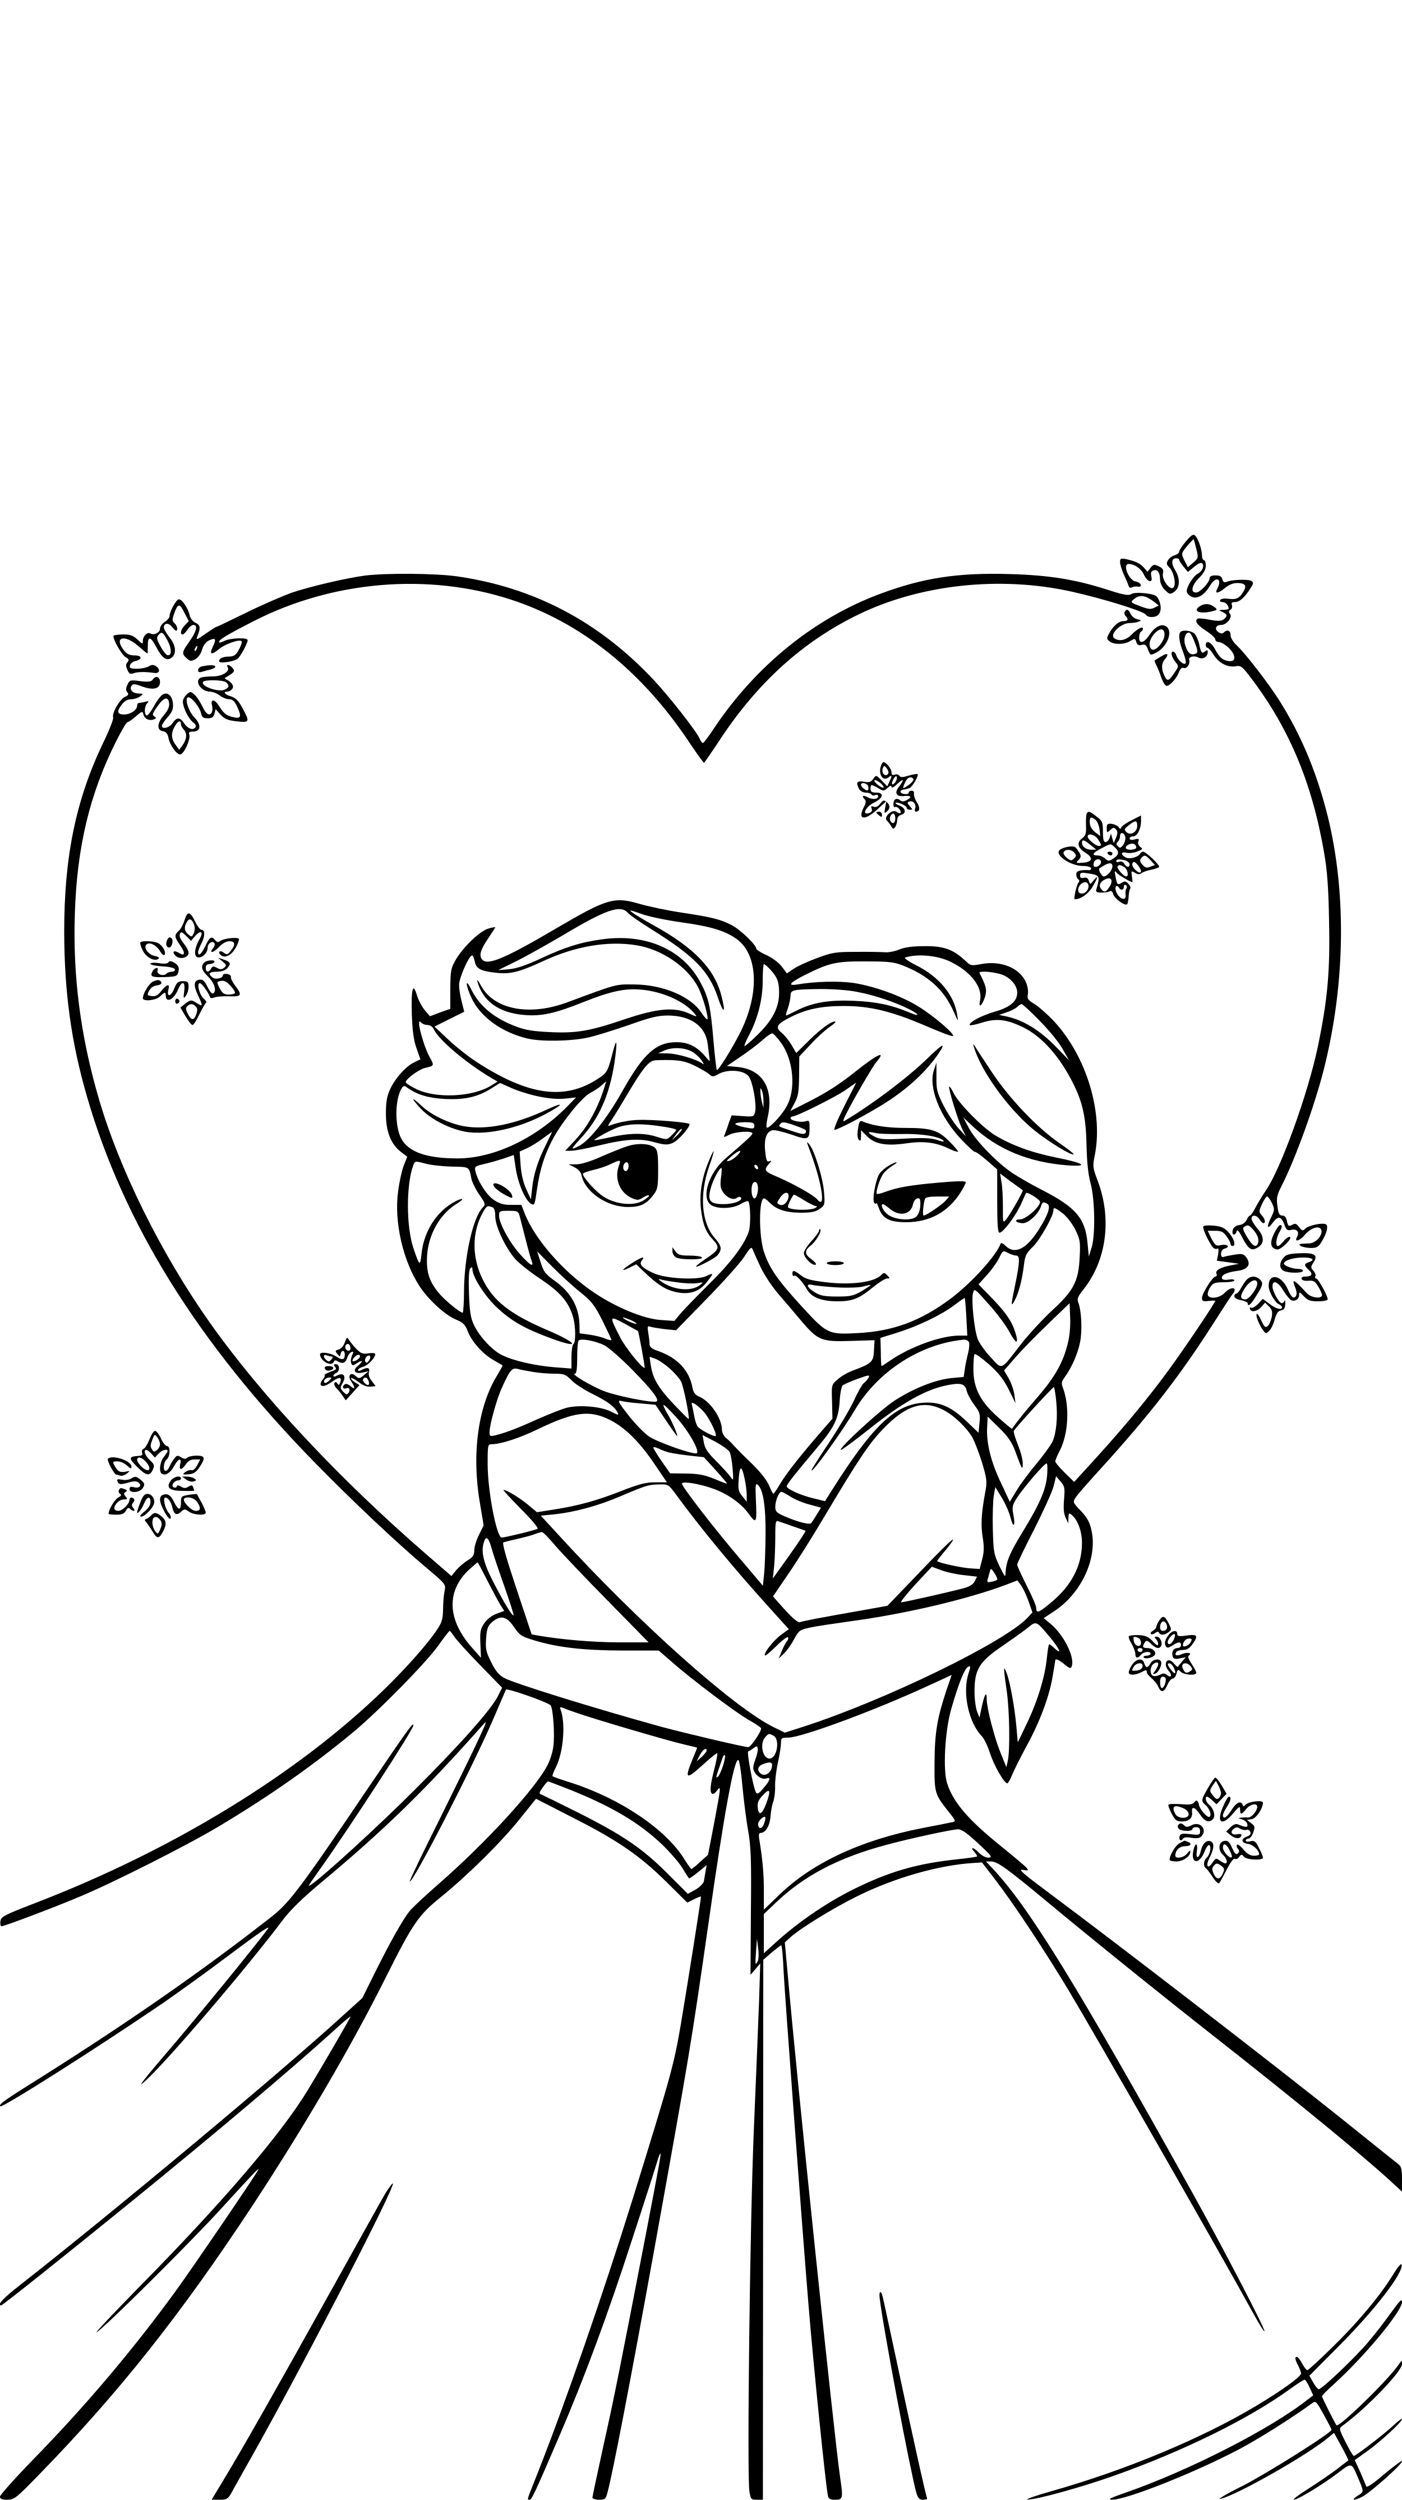 <?xml version="1.0" standalone="no"?>
<!DOCTYPE svg PUBLIC "-//W3C//DTD SVG 20010904//EN"
 "http://www.w3.org/TR/2001/REC-SVG-20010904/DTD/svg10.dtd">
<svg version="1.0" xmlns="http://www.w3.org/2000/svg"
 width="736pt" height="1312pt" viewBox="0 0 736 1312"
 preserveAspectRatio="xMidYMid meet">

<g transform="translate(0,1312) scale(0.1,-0.1)"
fill="#000000" stroke="none">
<path d="M6226 10279 c-20 -23 -36 -48 -36 -55 0 -6 -10 -14 -22 -18 -13 -3
-29 -14 -36 -26 -10 -17 -9 -23 7 -39 23 -23 37 -89 21 -105 -18 -17 -62 42
-55 74 4 20 0 27 -22 38 -25 11 -29 10 -43 -8 l-16 -21 -19 22 c-21 23 -41 32
-92 44 -30 6 -33 4 -33 -16 0 -12 9 -40 19 -63 11 -23 22 -49 25 -59 4 -12 10
-15 18 -10 7 4 21 6 32 4 11 -2 17 2 14 11 -3 7 -14 14 -26 16 -36 5 -71 92
-37 92 30 0 65 -24 80 -56 19 -41 49 -47 39 -9 -4 18 -1 27 11 31 21 8 35 -11
35 -49 0 -16 10 -38 25 -53 24 -24 28 -25 48 -11 31 20 34 69 7 113 -23 36
-21 64 5 64 8 0 15 -3 15 -7 0 -5 10 -21 23 -37 l23 -28 33 27 c21 18 36 24
42 18 13 -13 1 -41 -23 -54 -23 -12 -58 -67 -58 -92 0 -9 11 -22 25 -29 31
-14 67 8 97 58 31 53 67 38 38 -17 -15 -27 5 -25 42 6 19 16 42 25 63 25 39 0
50 -12 36 -39 -22 -40 -39 -49 -79 -44 -24 3 -42 1 -46 -6 -4 -7 1 -11 12 -11
17 0 32 -18 32 -36 0 -2 -12 -4 -27 -5 -28 0 -28 -1 -5 -11 26 -13 27 -21 7
-38 -12 -10 -29 -11 -73 -3 -31 6 -60 9 -64 6 -19 -11 -4 -33 42 -63 28 -18
50 -38 50 -46 0 -8 9 -14 19 -14 10 0 33 -13 50 -29 36 -34 42 -71 10 -71 -34
0 -58 18 -79 60 -20 39 -50 54 -50 25 0 -8 4 -15 9 -15 5 0 19 -16 31 -35 27
-44 73 -69 115 -62 29 5 35 1 82 -61 201 -265 321 -551 384 -917 16 -90 23
-180 26 -355 6 -266 -7 -412 -58 -660 -52 -249 -194 -642 -274 -759 -18 -26
-42 -66 -54 -89 -12 -23 -25 -42 -29 -42 -4 0 -12 -10 -17 -22 -6 -13 -21 -25
-35 -27 -26 -3 -40 -17 -40 -38 0 -20 18 -15 22 5 3 11 13 0 31 -36 32 -61 48
-70 82 -48 34 22 32 57 -5 99 -16 19 -30 42 -30 51 0 22 27 20 42 -4 7 -11 16
-20 20 -20 14 0 9 23 -9 42 -15 17 -15 21 2 58 10 22 22 40 27 40 4 0 16 -15
25 -34 15 -33 15 -37 -5 -77 -25 -50 -19 -66 10 -26 27 36 44 34 60 -9 11 -30
16 -34 37 -29 29 7 44 -11 30 -37 -16 -30 13 -22 41 11 31 37 77 51 86 26 10
-26 -28 -70 -62 -71 -58 -2 -61 -3 -44 -14 8 -5 32 -10 52 -10 30 0 40 5 56
33 26 41 37 83 23 91 -16 10 -91 -5 -108 -22 -14 -14 -17 -13 -33 7 -14 19
-20 22 -37 12 -18 -9 -21 -7 -27 19 -4 21 -11 30 -24 30 -16 0 -21 10 -26 50
-6 43 -3 57 24 110 72 142 171 417 219 605 117 461 121 959 11 1370 -56 209
-131 386 -235 554 -58 95 -190 266 -239 310 -14 14 -26 35 -26 48 0 24 -18 31
-36 13 -7 -7 -16 -6 -29 3 -21 16 -12 37 16 37 29 0 61 41 46 58 -8 10 -7 16
3 22 7 4 10 15 7 24 -5 12 0 16 17 16 23 0 50 24 81 73 16 24 16 30 4 38 -15
10 -104 7 -130 -5 -12 -5 -18 -1 -22 13 -4 16 -13 21 -36 21 -20 0 -31 -5 -31
-14 0 -23 -50 -76 -71 -76 -31 0 -23 38 16 77 24 24 35 44 35 64 0 16 -4 29
-10 29 -5 0 -10 11 -10 24 0 30 -19 87 -35 104 -10 11 -19 6 -49 -29z m54 -39
c12 -48 11 -50 -16 -73 l-28 -24 -18 35 c-19 38 -18 39 26 90 11 12 21 22 22
22 1 0 7 -22 14 -50z m297 -3572 c25 -28 34 -53 27 -73 -10 -26 -28 -16 -57
32 -22 36 -25 48 -15 54 19 12 22 11 45 -13z"/>
<path d="M1915 10099 c-102 -14 -286 -57 -384 -90 -47 -17 -154 -63 -237 -104
-84 -41 -154 -75 -158 -75 -3 0 -29 -17 -58 -37 -40 -29 -50 -33 -44 -18 20
48 19 64 -7 76 -14 6 -27 23 -31 38 -8 40 -44 91 -59 85 -15 -5 -47 -66 -47
-88 0 -8 -11 -21 -25 -30 -14 -9 -25 -25 -25 -36 0 -20 -32 -36 -50 -25 -16
10 -40 -14 -40 -38 0 -19 -2 -19 -28 6 -22 21 -38 27 -73 27 -25 0 -48 -3 -52
-6 -10 -10 41 -102 64 -114 16 -9 18 -14 8 -26 -9 -11 -9 -21 0 -40 9 -21 15
-24 34 -17 21 7 57 8 107 1 29 -4 34 19 8 36 -13 8 -23 8 -38 -2 -11 -6 -38
-12 -61 -12 -33 0 -40 3 -37 17 2 9 14 20 27 23 40 9 38 30 -2 30 -26 0 -41 7
-56 26 -55 70 1 87 74 24 25 -22 47 -40 49 -40 1 0 2 17 2 38 -1 54 14 54 43
-2 31 -59 53 -76 79 -60 30 19 27 66 -8 108 -16 21 -30 45 -30 52 0 24 23 27
41 6 9 -12 20 -22 23 -22 12 0 6 28 -8 39 -12 10 -12 19 -4 44 21 61 30 63 55
13 l24 -46 -21 -22 c-21 -22 -27 -48 -11 -48 5 0 16 11 25 25 9 14 23 25 31
25 25 0 17 -34 -20 -86 -41 -57 -42 -65 -15 -89 18 -16 23 -17 45 -5 15 8 30
29 36 51 7 23 21 41 37 48 34 16 39 7 19 -34 -20 -42 -7 -45 35 -10 30 25 105
51 116 40 4 -3 -2 -23 -13 -43 -16 -30 -26 -37 -51 -38 -34 0 -54 -10 -54 -25
0 -13 79 -2 98 14 15 12 52 81 52 97 0 15 -91 12 -122 -4 -16 -8 -28 -11 -28
-5 0 12 41 37 182 109 414 212 915 254 1347 114 371 -120 692 -377 942 -754
39 -58 72 -104 75 -103 3 1 40 55 83 120 198 301 437 517 728 658 325 158 744
203 1118 120 166 -37 375 -102 389 -120 8 -11 22 -15 41 -13 36 4 48 41 30 86
-12 27 -19 31 -71 38 -37 4 -64 3 -75 -4 -14 -9 -38 -5 -110 18 -178 58 -315
81 -529 87 -273 8 -455 -20 -680 -104 -344 -128 -649 -375 -868 -700 -30 -46
-58 -83 -62 -83 -4 0 -12 10 -17 23 -19 42 -159 220 -241 308 -288 307 -629
486 -1033 544 -114 16 -371 18 -484 4z m4144 -138 l24 -19 -22 -11 c-18 -10
-31 -9 -69 5 -61 23 -61 22 -33 44 27 20 57 14 100 -19z m-5179 -204 c23 -44
22 -83 -3 -75 -6 3 -23 23 -35 47 -19 33 -21 45 -12 56 19 23 25 19 50 -28z
m153 -42 c-3 -9 -8 -14 -10 -11 -3 3 -2 9 2 15 9 16 15 13 8 -4z"/>
<path d="M6294 9935 c-36 -28 18 -40 85 -19 11 4 10 8 -5 19 -25 19 -55 19
-80 0z"/>
<path d="M5904 9909 c-3 -6 -1 -16 5 -22 17 -17 13 -27 -12 -27 -25 0 -56 -28
-77 -69 -11 -21 -10 -26 6 -38 24 -18 79 -16 108 3 23 14 25 14 31 -5 5 -16
12 -20 28 -16 18 5 25 0 34 -25 12 -31 12 -31 43 -15 56 29 88 107 55 135 -24
20 -60 3 -89 -40 -30 -45 -56 -53 -56 -16 0 14 5 28 10 31 6 3 10 10 10 15 0
15 -29 0 -60 -31 -28 -29 -63 -37 -89 -20 -30 19 31 81 80 81 15 0 36 3 46 7
16 6 15 8 -7 13 -14 3 -29 16 -35 28 -11 24 -20 28 -31 11z m209 -124 c-2 -30
-38 -75 -59 -75 -21 0 -26 37 -8 65 33 51 70 56 67 10z"/>
<path d="M6197 9803 c-12 -12 -7 -52 13 -103 11 -28 18 -56 14 -61 -7 -13 -41
16 -49 42 -4 11 -11 19 -16 19 -15 0 -10 -26 10 -52 20 -25 20 -25 -5 -61 -29
-44 -37 -45 -52 -12 -17 36 -15 65 5 87 9 10 14 21 10 24 -4 5 -21 -4 -65 -32
-2 -1 1 -10 6 -21 6 -10 18 -39 27 -65 9 -27 22 -48 29 -48 17 0 53 39 65 72
7 18 15 26 25 22 16 -6 36 23 29 42 -6 17 26 25 48 13 23 -12 49 3 49 28 0 12
-3 13 -14 4 -17 -14 -21 -8 -31 39 -4 19 -14 43 -23 53 -15 17 -62 23 -75 10z
m67 -35 c27 -66 28 -75 7 -81 -23 -6 -38 9 -50 50 -9 30 2 63 20 63 6 0 16
-15 23 -32z"/>
<path d="M1063 9623 c-13 -2 -23 -11 -23 -20 0 -11 6 -14 23 -8 12 3 32 9 45
12 12 3 22 9 22 14 0 9 -27 10 -67 2z"/>
<path d="M1195 9619 c14 -22 -27 -49 -76 -49 -26 0 -54 -3 -63 -6 -39 -15 -2
-74 46 -74 14 0 37 -9 51 -20 14 -11 36 -20 49 -20 18 0 29 -9 41 -35 26 -55
23 -68 -15 -60 -40 9 -52 18 -79 61 -22 35 -45 37 -36 2 3 -11 3 -26 0 -34
-10 -26 -32 -14 -51 29 -11 23 -29 51 -41 61 -20 18 -22 18 -41 1 -11 -10 -20
-27 -20 -37 0 -30 28 -88 52 -108 17 -13 20 -22 12 -30 -14 -14 -39 -4 -59 26
-20 31 -38 30 -59 -1 -16 -25 -56 -35 -56 -14 0 6 14 27 31 46 24 27 29 43 27
70 -4 42 -29 64 -55 47 -10 -6 -31 -34 -46 -62 -16 -29 -33 -50 -38 -47 -13 9
-11 49 4 64 10 11 8 13 -13 7 -14 -3 -28 -6 -32 -6 -5 0 -8 -6 -8 -13 0 -23
-35 -47 -68 -47 -38 0 -41 16 -11 54 13 17 30 26 48 26 15 0 36 7 47 15 18 14
18 14 -7 15 -32 0 -51 20 -39 40 8 12 16 12 59 -4 56 -20 91 -11 91 24 0 27
-21 36 -36 16 -10 -15 -22 -16 -68 -11 -53 7 -56 6 -67 -19 -9 -19 -9 -29 -1
-39 9 -11 7 -16 -13 -25 -27 -13 -69 -86 -61 -108 3 -7 -21 -69 -54 -136 -142
-298 -203 -594 -203 -988 1 -318 36 -575 118 -860 194 -673 582 -1297 1200
-1929 197 -201 424 -415 578 -545 107 -90 108 -91 101 -126 -4 -19 -8 -62 -8
-96 -1 -49 -6 -69 -30 -105 -50 -76 -160 -200 -283 -320 -456 -442 -1109 -841
-1830 -1118 -163 -63 -178 -71 -181 -95 -2 -14 1 -26 6 -26 15 0 283 101 412
156 173 72 567 271 727 367 266 159 491 317 703 492 133 110 384 365 450 457
30 43 57 77 60 78 3 0 13 -12 23 -27 9 -16 70 -83 135 -150 l118 -121 -22 -44
c-36 -72 -204 -260 -438 -493 -189 -189 -469 -445 -539 -494 -25 -18 -23 -14
44 80 157 221 489 732 489 753 0 20 -29 -21 -231 -319 -358 -530 -419 -611
-512 -684 -359 -281 -747 -551 -1207 -841 -200 -125 -228 -145 -218 -155 9
-10 500 301 848 538 74 51 236 167 359 260 167 125 217 158 195 130 -75 -100
-362 -451 -504 -618 -153 -178 -190 -227 -134 -174 121 112 534 596 718 841
40 53 102 114 199 195 335 279 544 483 846 823 30 34 30 33 -15 -65 -25 -55
-118 -245 -206 -423 -89 -177 -159 -324 -157 -327 14 -14 342 624 444 865 32
74 59 138 61 142 6 9 225 -68 235 -83 13 -21 22 -155 14 -214 -3 -30 -18 -76
-32 -102 -66 -125 -323 -405 -568 -619 -71 -62 -142 -128 -156 -146 -37 -48
-97 -154 -177 -314 l-70 -141 -114 -103 c-323 -294 -1185 -1013 -1685 -1405
-87 -68 -121 -105 -97 -105 7 0 336 262 689 549 438 356 825 683 1053 889 50
46 92 81 92 78 0 -6 -141 -249 -226 -389 -138 -227 -447 -588 -879 -1026 -137
-140 -240 -249 -228 -242 36 18 496 475 656 651 170 186 203 221 192 200 -21
-38 -348 -519 -438 -642 -220 -302 -471 -599 -744 -878 -95 -98 -173 -185
-173 -194 0 -12 10 -16 38 -16 37 0 47 8 173 138 412 423 735 830 1112 1402
276 420 522 841 702 1201 143 286 173 329 293 425 139 113 318 290 413 410
l83 103 195 -100 c237 -120 352 -200 493 -340 l106 -105 36 18 c20 10 36 16
36 13 0 -13 -74 -482 -105 -665 -37 -216 -49 -262 -255 -926 -157 -503 -350
-1061 -501 -1443 -55 -138 -53 -131 -39 -131 11 0 24 26 155 331 131 304 255
637 388 1049 64 195 121 374 128 398 7 23 14 41 16 39 4 -4 -6 -57 -77 -427
-137 -709 -166 -855 -221 -1101 -32 -147 -59 -272 -59 -278 0 -6 16 -11 35
-11 32 0 35 3 45 41 26 97 118 572 245 1274 184 1020 193 1073 285 1715 81
569 132 849 155 853 6 1 15 -55 22 -133 7 -74 20 -180 30 -235 15 -85 18 -149
15 -430 l-2 -330 26 30 25 30 -6 -195 c-4 -107 -16 -406 -27 -665 -21 -481
-37 -1819 -24 -1910 7 -43 9 -45 39 -45 l32 0 1 1417 1 1417 44 38 c24 20 47
38 50 38 4 0 10 -64 13 -142 7 -134 98 -1353 131 -1753 26 -316 90 -941 101
-992 3 -19 11 -23 39 -23 40 0 42 6 25 120 -32 224 -231 2131 -274 2630 l-16
175 23 21 c49 48 230 159 362 224 196 96 425 161 605 172 l45 3 73 -95 c95
-124 252 -361 384 -580 137 -229 806 -1397 968 -1693 29 -53 55 -95 58 -93 7
7 -211 426 -376 723 -614 1103 -859 1501 -1051 1706 l-35 37 27 0 c33 0 84
-37 290 -208 216 -180 610 -498 897 -723 420 -330 771 -618 917 -753 l53 -49
0 65 c0 52 -4 68 -19 79 -10 8 -142 113 -292 234 -347 278 -1174 916 -1541
1189 -137 102 -166 127 -139 122 30 -5 32 -4 20 11 -8 9 -68 60 -134 113 -170
137 -249 228 -282 327 -24 70 -13 279 22 398 38 131 68 205 86 216 16 8 16 5
2 -39 -31 -99 3 -254 70 -323 13 -13 33 -55 45 -93 21 -64 74 -156 90 -156 4
0 16 21 26 46 11 26 43 90 72 144 71 128 120 259 139 365 8 48 15 89 15 91 0
11 22 1 49 -22 27 -22 32 -23 37 -10 18 47 -42 167 -112 224 l-35 29 50 33
c146 93 234 280 201 427 -9 43 -22 67 -56 103 -43 45 -43 46 -26 72 9 14 72
86 139 159 252 278 406 477 577 744 53 83 100 155 106 162 31 37 -6 44 -40 8
-29 -31 -90 -36 -90 -7 0 10 7 28 16 40 12 18 25 22 70 22 30 0 54 4 54 10 0
5 -13 7 -29 4 -16 -3 -31 -2 -35 4 -10 17 21 34 75 41 60 7 79 33 52 71 -14
19 -21 21 -61 15 -24 -4 -51 -9 -58 -12 -9 -3 -14 2 -14 17 0 13 8 24 20 27
31 8 12 25 -20 18 -26 -6 -31 -2 -50 34 l-20 41 39 0 c32 0 43 -5 60 -29 12
-16 21 -34 21 -40 0 -6 5 -11 10 -11 19 0 10 36 -17 68 -23 27 -38 34 -79 39
-29 3 -54 1 -57 -4 -7 -11 39 -104 56 -115 6 -4 15 -4 20 -1 4 3 5 -11 2 -30
l-7 -34 59 -8 58 -8 -42 -8 c-57 -11 -84 -26 -77 -44 4 -8 1 -15 -5 -15 -15 0
-71 -89 -71 -113 0 -16 6 -19 35 -15 19 2 35 2 35 1 0 -10 -157 -243 -237
-353 -108 -149 -232 -299 -389 -472 l-115 -126 -49 48 c-28 27 -50 54 -50 60
0 6 11 33 25 59 44 88 51 232 15 327 -9 23 -8 32 8 54 36 48 70 124 82 185 12
60 8 163 -9 208 -8 19 -3 32 26 68 123 155 151 373 75 573 -25 66 -26 75 -16
126 48 227 -41 524 -212 709 -34 36 -80 77 -103 91 -35 21 -40 29 -35 51 3 15
-1 42 -9 61 -32 77 -131 118 -236 98 -53 -10 -56 -9 -85 19 -62 58 -112 76
-211 75 -62 0 -104 -5 -135 -18 -25 -10 -58 -16 -75 -14 -16 1 -84 3 -150 2
-110 0 -127 -3 -207 -33 -49 -18 -103 -43 -122 -56 l-35 -24 -27 36 c-15 20
-50 46 -80 60 -30 13 -54 29 -54 34 0 20 -86 102 -130 124 -61 31 -103 41
-261 65 -74 11 -173 32 -222 46 -132 39 -171 27 -429 -124 -277 -163 -369
-202 -397 -168 -18 21 -8 53 34 114 19 29 35 53 35 55 0 2 -17 -1 -37 -7 -45
-14 -129 -94 -169 -161 -27 -46 -29 -57 -30 -155 l0 -105 -54 -19 -53 -20 -28
33 c-15 19 -33 53 -40 77 -21 71 -31 35 -27 -98 3 -90 10 -139 25 -181 l20
-57 -33 -16 c-44 -21 -101 -85 -127 -143 -16 -35 -21 -66 -21 -126 0 -95 26
-160 79 -201 l33 -25 -19 -48 c-10 -27 -23 -87 -29 -134 -22 -160 26 -367 114
-500 48 -72 133 -149 190 -173 37 -15 48 -26 61 -60 21 -55 77 -118 133 -151
26 -15 48 -28 50 -29 2 -1 -11 -24 -27 -51 -102 -165 -136 -416 -91 -675 l19
-114 -24 -49 c-14 -27 -25 -63 -25 -81 0 -26 -7 -36 -35 -54 -19 -11 -46 -35
-60 -51 l-25 -31 -133 115 c-455 394 -862 829 -1134 1213 -256 362 -478 809
-586 1184 -95 326 -135 640 -124 964 11 351 78 629 217 906 28 55 54 100 60
100 5 0 25 14 43 30 33 28 35 29 40 10 6 -23 30 -35 54 -26 15 6 15 8 3 16
-12 7 -9 16 16 52 34 49 58 55 62 16 2 -18 -7 -37 -28 -62 -36 -41 -38 -79 -4
-84 15 -2 24 -13 28 -33 7 -39 43 -89 62 -89 19 0 56 82 48 104 -5 12 0 16 19
16 42 0 45 36 8 74 -33 34 -54 106 -32 106 18 0 59 -51 66 -82 5 -23 12 -28
36 -28 22 0 30 6 35 24 l6 24 26 -29 c22 -23 38 -30 85 -35 68 -8 70 -3 29 71
-20 38 -35 52 -59 60 -33 9 -45 25 -19 25 7 0 19 6 25 14 12 14 -2 36 -31 50
-9 4 -10 8 -2 11 6 3 20 12 30 19 15 12 16 16 5 30 -15 18 -36 22 -26 5z m-7
-81 c17 -17 15 -26 -7 -37 -31 -17 -129 17 -115 40 8 13 108 11 122 -3z m-238
-220 c0 -6 7 -19 16 -29 18 -20 14 -51 -10 -84 l-15 -20 -15 20 c-27 34 -30
64 -10 100 17 32 34 38 34 13z m2345 -988 c10 -12 66 -51 124 -87 226 -141
303 -220 349 -357 32 -94 44 -86 18 12 -37 139 -145 250 -356 366 -47 26 -96
56 -110 66 -21 16 -14 15 45 -6 38 -14 132 -34 213 -45 156 -22 228 -44 290
-88 112 -82 120 -287 18 -490 -42 -84 -117 -204 -123 -197 -2 2 -11 74 -18
159 -15 177 -25 220 -67 299 -92 174 -286 260 -517 228 -111 -15 -195 -41
-323 -101 -75 -35 -124 -52 -165 -56 l-58 -5 93 46 c51 25 163 88 250 139 222
133 299 159 337 117z m45 -171 c132 -21 265 -110 323 -217 26 -48 61 -172 49
-172 -4 0 -17 16 -30 35 -55 85 -202 147 -352 148 -101 1 -88 4 -350 -93 -200
-75 -387 -39 -455 87 -14 26 -23 37 -19 23 27 -104 113 -166 244 -177 91 -8
162 7 311 67 162 64 235 77 337 62 106 -17 204 -66 251 -125 12 -15 9 -15 -30
3 -80 36 -167 28 -338 -29 -185 -63 -255 -75 -395 -68 -86 4 -126 10 -179 30
-115 44 -190 107 -233 194 -32 65 -31 24 1 -44 46 -100 159 -182 295 -214 72
-17 227 -14 315 5 39 8 134 38 213 65 118 42 155 51 210 51 118 -1 195 -55
207 -148 3 -26 7 -58 9 -72 4 -24 3 -24 -22 6 -43 51 -90 74 -150 74 -108 0
-174 -59 -287 -261 -81 -143 -171 -256 -226 -284 -46 -24 -44 -18 12 43 94
101 149 226 175 396 15 105 13 136 -6 65 -29 -113 -32 -119 -78 -149 -176
-117 -366 -91 -638 85 -45 29 -113 83 -152 120 l-71 67 78 39 78 39 -13 52
c-8 29 -14 69 -14 89 0 38 56 163 70 154 4 -2 10 -18 13 -35 8 -35 33 -48 116
-56 70 -8 119 5 241 61 169 79 341 108 490 84z m1646 -85 c110 -52 174 -135
159 -205 -10 -45 11 -28 26 19 11 37 6 57 -29 125 -6 11 53 9 104 -4 52 -13
94 -57 94 -99 0 -45 -36 -76 -115 -99 -72 -21 -135 -54 -135 -70 0 -5 28 0 63
11 76 24 128 19 212 -21 102 -47 198 -155 270 -300 50 -101 66 -178 69 -326 2
-86 9 -152 21 -195 23 -83 26 -275 5 -340 l-14 -45 -7 72 c-12 129 -62 186
-234 275 -55 28 -127 69 -160 91 -82 55 -194 171 -229 237 l-29 55 50 -47
c130 -121 293 -188 493 -204 121 -9 94 11 -57 41 -129 26 -232 64 -320 117
-66 40 -191 168 -217 221 -10 21 -20 36 -23 34 -6 -7 44 -172 68 -222 l20 -40
-41 45 c-22 25 -57 79 -78 120 -33 66 -37 82 -36 149 l0 74 -13 -39 c-31 -89
30 -244 144 -365 36 -38 68 -67 72 -65 3 2 31 -18 61 -44 l55 -48 0 -166 c0
-124 3 -166 12 -166 19 0 85 88 113 150 13 30 25 56 26 58 5 9 74 -34 74 -46
0 -26 -75 -92 -104 -92 -16 0 -25 -4 -21 -10 3 -5 19 -10 35 -10 30 0 82 49
95 89 7 23 13 25 34 12 19 -12 1 -62 -48 -138 -65 -101 -125 -129 -173 -81
-12 12 -23 17 -25 11 -21 -61 -151 -205 -261 -288 -159 -119 -305 -173 -493
-182 -151 -8 -158 -4 -290 140 -128 140 -169 199 -198 285 -28 83 -28 282 0
282 4 0 16 -8 26 -19 38 -39 85 -55 163 -56 59 0 81 4 103 20 27 19 28 23 23
86 -5 74 -50 220 -77 252 -16 20 -16 16 3 -33 63 -168 85 -312 39 -256 -18 22
-117 78 -203 116 -78 33 -80 37 -50 73 14 16 14 17 0 12 -12 -5 -16 5 -21 52
-7 66 7 106 40 111 12 2 56 -9 98 -23 88 -31 95 -28 95 38 0 34 -2 38 -20 32
-25 -8 -80 3 -80 16 0 5 5 9 10 9 21 0 218 98 276 137 l59 41 -63 -124 c-34
-68 -58 -124 -51 -124 15 0 124 56 222 114 137 80 244 174 316 275 52 74 35
69 -51 -15 -111 -107 -290 -241 -436 -328 -8 -5 -5 9 9 35 38 77 141 253 159
274 56 66 7 43 -109 -49 -86 -69 -155 -113 -259 -165 l-83 -42 23 43 c19 36
22 60 23 143 l1 100 60 64 c32 35 76 75 97 89 20 14 35 27 33 29 -11 11 -77
-36 -138 -97 l-68 -67 -25 43 c-14 23 -37 52 -52 64 -35 28 -25 46 48 82 83
42 161 58 280 58 136 0 252 -28 430 -105 72 -31 135 -55 141 -53 16 6 -95 102
-177 153 -92 58 -235 109 -345 126 -79 11 -201 8 -294 -8 -56 -9 -40 10 42 51
126 63 163 71 317 70 120 0 148 -3 196 -22 134 -53 216 -128 267 -245 23 -52
23 -52 17 -13 -17 105 -95 199 -214 259 -40 20 -67 39 -60 41 60 21 168 12
235 -20z m-944 -41 c39 -42 48 -66 48 -125 0 -75 -35 -143 -111 -217 -34 -34
-65 -61 -70 -61 -4 0 6 24 21 53 48 89 74 191 74 290 0 48 3 87 6 87 4 0 18
-12 32 -27z m458 -119 c89 -17 198 -53 273 -91 57 -29 58 -41 1 -17 -93 39
-172 56 -289 61 -135 6 -220 -9 -305 -52 -27 -14 -51 -25 -53 -25 -3 0 1 17 9
38 7 20 13 49 14 64 0 33 9 35 156 37 65 0 146 -5 194 -15z m958 -152 c48 -48
102 -114 120 -147 l34 -60 -64 66 c-88 92 -177 146 -268 165 l-35 7 40 14 c22
7 47 20 55 28 8 8 18 15 23 15 5 0 48 -39 95 -88z m-3213 -22 c12 0 26 -9 31
-20 25 -56 169 -178 302 -257 l34 -20 -34 -21 c-97 -60 -289 -69 -393 -18 -30
15 -55 31 -55 36 0 17 70 68 102 75 48 11 49 11 23 58 -23 40 -55 144 -55 176
0 12 3 12 12 3 7 -7 22 -12 33 -12z m1852 -89 c69 -90 84 -252 30 -342 -27
-48 -93 -116 -102 -107 -3 3 -1 25 4 49 36 154 -24 257 -159 269 l-54 5 72 49
c40 27 92 66 115 87 23 21 47 37 52 35 6 -1 25 -22 42 -45z m-471 -47 c19 -9
44 -31 56 -48 12 -17 16 -26 8 -20 -31 24 -133 54 -183 55 l-52 1 30 13 c41
19 100 18 141 -1z m24 -79 c30 -15 63 -34 73 -43 16 -15 21 -15 51 2 49 26
133 19 157 -14 21 -29 42 -148 33 -186 -6 -25 -9 -26 -65 -22 l-58 4 -15 -40
c-7 -23 -17 -49 -21 -60 -8 -17 -6 -17 23 -2 33 17 122 22 122 7 0 -8 -30 -36
-141 -131 -88 -75 -130 -207 -77 -244 33 -23 115 -21 157 5 18 11 36 17 39 14
12 -12 14 -124 3 -158 -23 -70 -94 -164 -209 -277 -64 -64 -132 -133 -149
-154 l-33 -39 -72 5 c-88 6 -230 64 -347 142 -160 107 -312 279 -366 416 l-18
46 -53 0 c-39 0 -61 6 -90 25 -39 26 -85 97 -98 151 -6 25 -3 27 47 39 28 6
75 20 103 29 l51 18 11 -74 c13 -80 51 -167 81 -183 17 -9 19 -3 30 77 15 105
41 186 86 269 50 90 151 215 194 237 20 10 47 28 60 40 l23 21 -7 -25 c-34
-113 -90 -215 -158 -287 l-50 -53 31 0 c17 0 77 11 134 25 150 37 225 42 303
20 55 -15 70 -15 96 -4 28 11 89 80 89 99 0 9 -195 25 -268 22 -48 -1 -107
-13 -150 -29 -13 -5 -12 -1 5 23 11 16 50 79 86 140 77 130 109 171 140 178
12 2 54 3 92 2 53 -2 83 -10 125 -31z m-822 -160 c52 -11 103 -15 139 -11 l57
6 -35 -36 c-167 -175 -393 -284 -587 -284 -163 0 -259 34 -296 105 -35 67 -33
209 4 265 8 12 13 13 27 2 53 -38 111 -55 198 -60 105 -5 173 10 245 56 l45
28 61 -27 c33 -15 97 -35 142 -44z m1180 -25 l0 -35 -8 30 c-4 17 -8 41 -8 55
-1 23 0 23 8 5 5 -11 8 -36 8 -55z m-48 -129 c0 -16 -4 -17 -50 -8 -27 5 -50
14 -50 18 0 5 23 9 50 9 42 0 50 -3 50 -19z m218 0 c29 -10 53 -21 53 -25 1
-22 -13 -23 -71 -3 -79 27 -73 23 -65 36 9 15 23 14 83 -8z m-705 -3 c42 -6
77 -14 77 -18 0 -4 -11 -17 -25 -30 -24 -23 -25 -23 -76 -7 -66 22 -143 21
-246 -2 -46 -10 -83 -17 -83 -15 0 6 76 48 118 65 55 21 127 24 235 7z m83
-46 l-29 -27 23 32 c13 18 26 30 29 28 3 -3 -8 -18 -23 -33z m-687 -44 c-44
-87 -67 -157 -75 -231 l-7 -62 -25 55 c-16 35 -26 81 -29 125 l-5 71 38 17
c22 10 59 33 84 52 25 18 46 34 48 34 1 1 -12 -27 -29 -61z m1002 -62 c-13
-13 -32 -27 -44 -29 -17 -5 -15 0 13 24 41 35 63 39 31 5z m-1498 -59 c93 -2
89 1 102 -65 4 -17 22 -55 41 -82 33 -48 34 -52 18 -68 -50 -50 -96 -253 -98
-434 0 -65 -4 -118 -7 -118 -13 0 -86 59 -118 95 -57 65 -74 116 -69 204 7
112 67 218 154 272 51 31 33 36 -19 6 -90 -53 -152 -154 -164 -266 -7 -70 -11
-67 -43 29 -38 114 -38 334 0 435 8 22 10 22 62 8 29 -8 92 -15 141 -16z
m1607 -8 c0 -6 -4 -7 -10 -4 -5 3 -10 11 -10 16 0 6 5 7 10 4 6 -3 10 -11 10
-16z m-195 -49 c-5 -39 -3 -56 10 -76 20 -30 55 -46 73 -31 7 5 16 7 20 3 16
-16 -34 -36 -90 -36 -71 0 -85 17 -67 83 10 40 45 107 56 107 3 0 2 -23 -2
-50z m1584 -67 c5 -3 -64 -124 -86 -152 -18 -22 -19 -21 -18 66 0 48 -3 107
-8 131 l-7 43 57 -43 c32 -23 60 -43 62 -45z m-1391 23 c5 -24 -6 -66 -17 -66
-12 0 -19 34 -14 64 6 29 26 30 31 2z m162 -53 c-1 -28 -25 -54 -44 -47 -20 8
-20 9 0 39 19 29 44 33 44 8z m82 -23 c26 -16 54 -30 61 -30 8 0 7 -4 -3 -10
-17 -11 -93 -13 -127 -4 -21 6 -21 7 -6 40 9 19 19 34 21 34 3 0 27 -13 54
-30z m-1638 -36 c11 -4 16 -19 16 -48 0 -51 52 -163 104 -223 20 -23 81 -71
135 -107 106 -71 148 -122 170 -201 14 -50 14 -132 1 -140 -5 -3 -10 -34 -10
-67 l0 -61 -90 7 c-101 8 -220 35 -277 65 -51 25 -119 100 -146 159 -17 37
-22 72 -25 165 -3 79 0 123 7 130 8 8 11 7 11 -4 0 -40 64 -140 128 -201 76
-71 143 -110 286 -163 152 -56 142 -26 -14 41 -202 86 -289 154 -346 269 -57
115 -57 245 -1 348 22 39 25 41 51 31z m2997 -34 c21 -17 50 -55 65 -86 24
-49 26 -62 22 -142 -6 -127 -31 -176 -147 -282 -50 -47 -125 -128 -165 -180
-104 -135 -94 -131 -155 -64 -29 31 -59 73 -67 93 -19 44 -36 207 -26 244 7
27 9 25 84 -60 43 -47 92 -114 109 -147 34 -63 49 -63 29 1 -19 60 -49 103
-123 180 l-70 72 44 49 c25 27 53 67 64 89 19 40 20 41 47 27 15 -8 34 -14 43
-14 20 0 19 -33 -5 -150 -24 -114 -24 -124 -3 -85 21 38 39 109 48 183 6 52
12 64 47 98 37 36 108 161 108 191 0 19 8 16 51 -17z m-2851 -20 c5 -19 18
-72 30 -117 11 -45 25 -94 30 -108 15 -39 -4 -30 -58 30 -55 60 -112 164 -112
204 0 25 3 26 50 26 49 0 51 -1 60 -35z m1265 -265 c19 -39 59 -99 90 -135 31
-36 85 -99 120 -141 89 -105 107 -112 262 -107 l124 4 -3 -55 c-3 -60 -11 -67
-112 -105 -27 -10 -63 -31 -80 -47 -31 -27 -31 -28 -28 -116 l2 -89 -60 -69
c-109 -126 -178 -213 -212 -269 -18 -31 -35 -56 -38 -56 -3 0 -13 20 -23 44
-12 28 -45 70 -90 114 -40 38 -81 80 -93 93 -11 13 -30 32 -42 41 -12 10 -22
29 -22 43 0 61 -62 151 -120 175 -21 9 -30 21 -35 48 -17 89 -77 154 -177 190
-36 12 -48 22 -48 37 0 11 -3 38 -7 59 -5 33 -4 38 10 33 8 -3 43 -9 76 -13
l60 -6 158 162 c87 89 176 188 198 221 37 56 40 58 48 37 5 -13 24 -55 42 -93z
m-950 -126 c62 -50 75 -67 118 -151 26 -53 47 -98 47 -101 0 -3 -15 0 -32 7
-18 8 -56 17 -84 21 l-51 7 -1 45 c-2 93 -46 171 -129 230 -53 38 -60 48 -79
111 l-14 44 78 -79 c43 -43 109 -104 147 -134z m2028 -131 l5 -98 -42 0 c-96
0 -256 -58 -363 -131 -23 -16 -43 -29 -45 -29 -2 0 -4 34 -4 74 l-2 74 87 27
c109 34 230 92 300 144 30 23 55 40 56 38 1 -1 5 -46 8 -99z m532 -141 c-24
-98 -68 -175 -153 -274 -64 -73 -118 -140 -139 -172 -1 -2 -34 25 -72 59 -95
84 -131 154 -131 255 0 39 3 75 6 78 4 4 38 -21 76 -54 51 -46 77 -79 104
-133 l35 -71 -6 45 c-3 25 -17 63 -30 86 l-24 41 60 69 c33 38 110 117 172
176 l112 108 3 -76 c2 -45 -3 -100 -13 -137z m-2256 67 c4 -4 39 -194 35 -194
-15 0 -102 109 -128 160 -59 115 -58 116 21 74 37 -21 70 -39 72 -40z m-9 38
c-9 -3 -70 25 -70 33 0 2 18 -4 40 -13 21 -9 35 -18 30 -20z m-167 -113 c23
-12 89 -70 147 -129 99 -101 140 -153 128 -165 -12 -12 -218 29 -283 56 -72
30 -170 89 -147 89 8 0 12 23 12 83 0 46 3 87 8 91 12 13 89 -2 135 -25z
m1914 16 c3 -9 1 -35 -5 -58 -6 -23 -14 -61 -17 -83 l-6 -41 -64 -6 c-84 -8
-202 -55 -300 -119 -76 -50 -301 -257 -280 -258 6 0 76 52 155 115 160 127
279 196 386 221 85 19 110 14 119 -26 4 -17 22 -50 40 -74 29 -39 32 -48 27
-94 l-5 -52 -67 64 c-82 77 -142 101 -231 93 -145 -13 -262 -126 -472 -459
l-36 -57 -61 15 c-65 15 -140 49 -140 63 0 10 38 58 154 196 97 114 118 158
124 251 2 41 10 78 16 83 6 5 42 21 78 34 58 21 66 22 58 7 -5 -9 -16 -23 -26
-30 -9 -8 -33 -50 -53 -95 -21 -44 -79 -142 -129 -217 -51 -76 -92 -141 -92
-145 1 -19 160 202 228 317 121 204 348 349 575 369 10 0 20 -6 24 -14z
m-1572 -137 c25 -22 52 -53 60 -68 13 -24 47 -191 40 -198 -1 -1 -37 35 -80
80 -81 86 -108 133 -119 205 l-6 42 29 -10 c17 -6 51 -29 76 -51z m-715 -19
c30 -5 80 -9 111 -9 49 0 58 -3 88 -33 17 -19 67 -51 109 -72 79 -39 117 -66
134 -98 8 -16 4 -16 -34 4 -52 27 -167 37 -234 20 -26 -7 -94 -34 -153 -60
-103 -47 -166 -71 -223 -85 -25 -6 -28 -3 -28 17 0 39 38 176 66 236 42 92 52
104 82 96 15 -4 52 -11 82 -16z m2745 -155 c8 -83 1 -161 -19 -209 -8 -18 -45
-69 -82 -114 -38 -45 -86 -109 -106 -142 l-37 -61 -44 94 c-54 111 -79 212
-75 293 l3 60 61 -60 c46 -45 66 -75 83 -120 36 -99 40 -105 40 -67 1 19 -11
63 -25 98 -14 35 -24 68 -22 73 4 13 202 229 210 230 3 1 9 -33 13 -75z
m-2182 -10 l78 -7 51 -76 c28 -42 55 -80 60 -86 15 -16 -24 77 -50 118 -13 22
-21 41 -19 43 3 3 32 -26 66 -63 67 -74 130 -186 107 -191 -24 -5 -202 58
-248 88 -25 17 -74 67 -109 112 -54 69 -59 80 -38 75 13 -4 59 -10 102 -13z
m329 -41 c28 -29 74 -121 65 -130 -7 -6 -80 32 -94 49 -6 7 -14 31 -18 53 -4
22 -9 48 -12 58 -4 16 -2 17 14 9 10 -6 30 -23 45 -39z m1260 7 c54 -27 123
-93 153 -145 12 -22 35 -82 51 -133 25 -86 27 -98 16 -155 -20 -109 -24 -170
-13 -237 8 -49 7 -77 -3 -115 l-13 -50 -44 3 c-49 2 -179 31 -179 39 0 3 21
30 46 59 25 30 41 54 36 54 -6 0 -85 -78 -176 -174 l-167 -174 -122 -22 c-233
-41 -322 -58 -337 -64 -10 -4 -36 18 -79 64 l-63 71 81 119 c45 65 130 201
190 302 178 299 232 379 304 455 121 127 214 157 319 103z m-1751 -52 c80 -40
157 -116 237 -235 l63 -93 -62 0 c-48 0 -84 -9 -176 -45 -129 -51 -227 -78
-356 -98 l-88 -14 -47 39 c-44 37 -112 78 -129 78 -4 0 37 -44 91 -99 54 -54
94 -101 88 -105 -11 -7 -171 -46 -188 -46 -27 0 -74 245 -74 386 0 102 1 104
23 104 45 0 144 32 237 77 195 94 274 104 381 51z m629 -169 c6 -10 13 -49 16
-87 5 -66 5 -67 -12 -42 -10 14 -44 51 -75 82 -44 44 -59 66 -64 97 l-7 39 66
-34 c36 -20 71 -44 76 -55z m-315 -3 c16 -4 63 -11 105 -16 l75 -8 62 -68 c34
-38 61 -69 59 -71 -1 -1 -31 10 -66 25 -52 21 -82 27 -148 28 l-84 1 -44 63
c-24 35 -44 67 -44 72 0 5 12 2 28 -5 15 -8 40 -17 57 -21z m1982 -120 c-7
-77 -39 -150 -130 -299 -67 -109 -86 -156 -88 -212 -1 -27 -4 -22 -32 35 -29
61 -32 73 -35 195 -2 72 1 150 5 175 l8 45 33 -54 c18 -29 39 -76 46 -103 15
-61 28 -52 16 12 -8 40 -6 50 19 89 35 54 143 180 155 180 5 1 6 -28 3 -63z
m-1588 -17 c6 -27 11 -66 11 -85 l0 -36 -23 29 c-21 25 -23 36 -19 90 5 73 16
74 31 2z m1677 -108 c-4 -47 -2 -75 8 -96 l14 -30 1 29 c1 25 3 27 17 15 32
-26 54 -87 54 -147 0 -118 -54 -223 -160 -311 -67 -56 -80 -61 -80 -31 0 11
-22 63 -50 117 -27 54 -50 103 -50 111 0 7 40 90 89 185 48 95 94 196 102 226
l13 53 24 -28 c21 -24 23 -34 18 -93z m-1849 58 c80 -27 154 -79 194 -135 40
-55 43 -49 37 78 -3 71 -2 85 9 76 29 -24 43 -109 42 -262 -1 -83 -4 -177 -8
-210 l-6 -59 -122 144 c-134 157 -303 376 -303 392 0 14 85 1 157 -24z m-186
-36 c131 -179 305 -389 497 -601 l93 -103 -40 -29 c-40 -29 -95 -99 -85 -109
2 -3 29 19 59 49 30 30 58 51 61 47 4 -4 2 -13 -4 -20 -7 -7 -19 -31 -28 -53
l-16 -39 28 27 c15 14 39 48 53 75 24 45 30 49 81 60 30 7 125 21 210 33 287
38 618 116 818 191 l63 24 18 -24 c10 -13 28 -51 40 -84 l21 -60 -27 -29
c-122 -128 -745 -431 -1170 -569 l-103 -33 -57 28 c-209 102 -709 548 -1132
1011 l-92 100 73 7 c108 12 230 45 348 96 132 56 145 60 202 61 46 1 48 0 89
-56z m597 -7 c20 -14 65 -33 99 -42 l63 -17 -22 -36 c-12 -20 -25 -40 -29 -45
-9 -10 -67 4 -141 36 -41 18 -48 25 -48 49 0 32 19 79 32 79 5 0 25 -11 46
-24z m17 -158 c33 -11 62 -21 64 -23 2 -2 -36 -59 -84 -127 l-88 -123 7 64 c3
35 6 104 6 154 0 81 2 89 18 82 9 -3 44 -15 77 -27z m-1250 -100 c33 -39 157
-169 275 -289 l215 -219 -157 0 c-134 0 -305 15 -425 36 l-32 6 -80 240 c-54
162 -76 240 -68 243 7 2 41 11 77 19 36 8 76 19 90 25 14 5 30 10 35 10 6 0
37 -32 70 -71z m-334 -15 c7 -27 37 -115 66 -197 29 -82 51 -151 49 -154 -7
-6 -53 71 -110 182 -51 100 -63 159 -43 209 10 27 23 14 38 -40z m-22 -170
c28 -54 58 -111 69 -128 l19 -30 -41 -15 c-25 -10 -50 -29 -64 -50 -20 -30
-23 -45 -20 -108 l3 -73 -47 53 c-131 147 -136 299 -14 411 23 20 42 37 43 37
2 0 25 -44 52 -97z m2499 30 l71 -8 -12 -24 c-8 -17 -27 -29 -62 -38 -76 -20
-311 -73 -324 -73 -7 0 27 42 74 94 l87 93 48 -18 c26 -10 79 -22 118 -26z
m177 -24 c-3 -3 -16 -9 -30 -11 -22 -5 -25 -2 -19 16 3 11 8 29 11 40 4 16 7
15 23 -10 11 -15 17 -31 15 -35z m-2537 -248 c30 -44 39 -50 105 -70 125 -38
257 -53 464 -54 l191 0 74 -64 c101 -89 331 -262 400 -301 32 -18 60 -37 63
-42 7 -11 -53 -100 -67 -100 -20 0 -327 72 -453 106 -338 93 -775 228 -828
257 -28 16 -46 37 -69 84 -27 54 -30 70 -26 124 4 52 9 66 32 86 44 37 76 30
114 -26z m2814 -54 c50 -60 66 -97 25 -59 -13 12 -26 22 -29 22 -3 0 -8 -31
-12 -69 -9 -98 -49 -230 -105 -346 l-48 -100 -7 80 c-9 101 -33 235 -51 283
-18 48 -18 29 0 -93 15 -103 18 -317 5 -370 l-7 -30 -10 25 c-31 74 -45 114
-68 200 -14 52 -25 110 -25 129 0 48 -11 31 -26 -37 l-12 -57 -12 30 c-7 17
-14 64 -14 105 -1 116 24 158 145 240 52 36 113 79 135 97 45 36 43 37 116
-50z m-544 -280 c-48 -145 -61 -221 -62 -377 -1 -161 0 -165 73 -258 40 -50
40 -52 19 -56 -13 -3 -83 -17 -157 -31 -322 -63 -579 -183 -753 -353 l-78 -75
0 102 c0 89 -7 164 -25 274 -3 18 0 27 9 27 25 0 48 39 51 87 2 26 8 61 14 76
6 16 11 52 10 80 -1 29 6 86 15 127 9 41 16 87 16 103 0 25 3 27 38 27 69 0
458 144 732 271 69 31 125 58 126 58 0 1 -12 -37 -28 -82z m-1938 -118 c84
-30 485 -148 562 -165 37 -9 68 -16 68 -17 0 -1 -11 -29 -25 -62 -43 -105 -34
-109 59 -24 37 34 69 59 71 57 3 -3 -4 -40 -15 -83 -22 -86 -25 -121 -11 -130
5 -3 17 5 25 17 22 30 21 20 -15 -171 l-32 -166 -41 -37 c-22 -21 -43 -37 -46
-38 -3 0 -21 25 -40 56 -96 153 -331 312 -585 395 -55 17 -102 34 -104 36 -3
2 5 23 17 47 40 79 52 231 25 303 -5 13 -3 15 13 9 10 -5 44 -17 74 -27z
m1031 -119 c35 -19 18 -120 -21 -120 -37 0 -53 79 -23 112 19 21 19 21 44 8z
m-96 -126 c-12 -33 -14 -48 -5 -63 14 -26 44 -43 64 -35 25 10 19 -12 -16 -51
-25 -30 -33 -34 -40 -22 -14 27 -49 212 -40 215 5 1 18 9 28 17 16 12 19 12
22 -2 2 -8 -4 -35 -13 -59z m-255 48 c0 -5 -12 -19 -26 -33 l-27 -24 17 33
c15 29 36 43 36 24z m85 -81 c-9 -28 -21 -53 -26 -56 -5 -4 -9 -4 -9 -2 0 4
20 63 35 106 3 8 8 11 11 8 3 -3 -2 -28 -11 -56z m257 -6 c-6 -32 -38 -51 -58
-34 -21 17 -17 38 9 49 41 16 55 12 49 -15z m-1081 -110 c237 -93 386 -182
507 -298 40 -39 87 -93 104 -121 17 -28 33 -53 35 -55 1 -2 23 13 48 33 l45
37 -6 -33 c-3 -18 -7 -42 -9 -53 -3 -11 -22 -30 -44 -43 l-40 -22 -108 108
c-131 131 -234 201 -473 321 -96 48 -182 90 -189 93 -12 3 -11 10 8 36 12 18
25 32 28 32 3 0 45 -16 94 -35z m1052 -80 c-22 -59 -40 -68 -45 -23 -3 26 3
40 27 66 37 41 43 25 18 -43z m-13 -109 c-10 -28 -30 -27 -30 1 0 17 33 47 38
34 1 -4 -2 -20 -8 -35z m1125 -101 c71 -66 77 -74 54 -75 -15 0 -35 11 -49 25
-28 30 -51 34 -25 5 10 -11 16 -22 14 -24 -2 -2 -50 -9 -107 -15 -197 -21
-334 -59 -502 -138 -159 -74 -323 -184 -453 -303 l-57 -52 0 103 0 103 61 58
c148 142 327 236 574 303 120 33 350 83 385 84 18 0 48 -21 105 -74z m-1157
-618 c-13 -26 -14 -20 -9 53 l5 65 6 -50 c4 -27 3 -58 -2 -68z"/>
<path d="M5121 7600 c48 -130 188 -316 311 -414 76 -61 194 -133 204 -124 2 3
-31 28 -74 58 -119 82 -266 237 -358 377 -44 66 -85 129 -91 139 -7 11 -3 -6
8 -36z"/>
<path d="M4504 7195 c-4 -30 -3 -50 5 -58 8 -8 11 -3 11 20 l0 31 33 -33 c40
-40 100 -51 204 -36 88 13 153 6 218 -25 27 -13 51 -21 54 -19 2 3 -18 27 -45
54 -60 60 -96 71 -234 71 -93 0 -169 12 -222 34 -14 6 -18 0 -24 -39z m230
-27 c105 3 206 -14 220 -37 3 -5 -13 -2 -35 6 -32 10 -71 12 -168 7 -108 -6
-132 -4 -159 10 -41 21 -41 30 1 20 17 -5 81 -7 141 -6z"/>
<path d="M4663 7000 c-18 -10 -39 -29 -47 -42 -20 -32 -39 -139 -26 -152 6 -6
10 -6 11 0 0 5 5 -6 12 -25 20 -57 56 -76 145 -76 123 1 218 53 283 154 16 25
29 50 29 56 0 7 -41 7 -142 -2 -149 -13 -217 -25 -282 -49 -21 -8 -40 -13 -43
-10 -7 7 15 79 33 104 9 13 30 32 48 43 17 10 27 19 21 19 -5 0 -24 -9 -42
-20z m301 -182 c-20 -22 -102 -78 -115 -78 -7 0 -3 58 7 88 2 8 24 12 65 12
l62 0 -19 -22z m-133 0 c3 -34 -4 -65 -19 -82 -25 -27 -122 -19 -157 14 -23
21 -34 50 -19 50 3 0 19 -11 36 -25 50 -42 111 -30 121 25 6 29 36 43 38 18z"/>
<path d="M4300 6661 c0 -6 -18 -31 -40 -55 -22 -24 -40 -52 -40 -63 0 -23 43
-67 61 -61 7 2 -1 13 -19 27 -39 27 -40 47 -7 73 28 21 60 76 51 86 -3 3 -6 0
-6 -7z"/>
<path d="M4340 6490 c0 -5 20 -10 45 -10 25 0 45 5 45 10 0 6 -20 10 -45 10
-25 0 -45 -4 -45 -10z"/>
<path d="M4160 6434 c0 -8 4 -13 9 -10 10 6 41 -27 67 -71 23 -42 77 -63 160
-63 79 0 113 13 187 74 31 25 64 46 74 46 16 0 16 1 1 16 -15 16 -18 16 -33 1
-36 -37 -159 -53 -289 -37 -78 9 -107 17 -131 36 -37 28 -45 30 -45 8z m235
-71 c56 -3 117 -1 138 5 20 6 37 9 37 7 0 -2 -21 -16 -47 -32 -42 -24 -58 -28
-128 -28 -62 0 -88 4 -114 20 -46 27 -54 50 -15 41 16 -4 74 -10 129 -13z"/>
<path d="M3300 7106 c-25 -7 -87 -32 -138 -54 -59 -27 -108 -42 -135 -43 l-42
0 32 -16 c19 -10 33 -25 36 -42 18 -87 133 -166 244 -166 67 0 98 15 137 69
18 23 21 42 21 126 0 78 -3 103 -16 115 -22 22 -85 27 -139 11z m-52 -107
c-24 -68 8 -143 73 -169 24 -10 33 -10 55 5 14 9 28 14 31 11 3 -3 -10 -14
-28 -26 -49 -31 -142 -23 -207 17 -41 25 -112 102 -112 122 0 4 24 13 53 20
28 6 70 20 92 31 54 25 56 25 43 -11z m52 2 c0 -23 -16 -36 -25 -21 -9 14 1
40 15 40 5 0 10 -9 10 -19z"/>
<path d="M3717 7016 c-34 -84 -46 -166 -37 -244 10 -80 25 -119 64 -160 37
-40 32 -52 -42 -101 -28 -19 -50 -36 -48 -39 6 -5 101 45 113 60 25 32 22 48
-17 93 -68 79 -79 226 -27 374 15 41 25 77 23 78 -2 2 -15 -25 -29 -61z"/>
<path d="M2590 6902 c0 -13 30 -37 68 -57 32 -16 34 -16 30 1 -6 31 -98 83
-98 56z"/>
<path d="M3530 6553 c0 -12 9 -27 19 -33 26 -13 144 -13 136 0 -3 6 -33 10
-65 10 -49 0 -61 4 -74 22 l-16 22 0 -21z"/>
<path d="M3317 6490 c-55 -35 -61 -47 -12 -23 l35 17 43 -41 c68 -65 110 -92
163 -104 70 -16 124 0 163 50 39 49 39 53 0 34 -47 -24 -220 -14 -281 16 -60
28 -75 46 -58 66 20 24 -2 18 -53 -15z m236 -100 c38 -6 86 -8 106 -5 34 6 35
5 17 -9 -45 -36 -139 -28 -202 16 -16 11 -20 17 -10 14 10 -4 50 -11 89 -16z"/>
<path d="M2170 7349 c0 -4 19 -27 43 -52 54 -55 152 -104 236 -118 110 -17
273 19 411 92 100 53 107 70 10 25 -166 -78 -319 -108 -435 -87 -80 15 -172
59 -223 108 -23 22 -42 37 -42 32z"/>
<path d="M4626 9104 c-18 -47 9 -89 40 -63 17 14 18 8 3 -24 l-11 -24 -29 30
c-30 30 -30 30 -45 9 -11 -17 -21 -20 -49 -15 -37 6 -43 -3 -25 -38 6 -11 21
-19 35 -19 13 0 26 -4 30 -10 3 -5 12 -7 20 -3 8 3 15 1 15 -5 0 -17 -27 -21
-54 -7 -26 14 -35 8 -16 -11 7 -7 6 -20 -5 -40 -35 -68 4 -74 72 -11 l46 42
-6 -34 c-6 -29 -5 -32 8 -21 19 16 19 34 -1 51 -14 11 -18 10 -33 -9 -11 -15
-23 -21 -34 -16 -13 5 -16 2 -11 -10 4 -10 0 -18 -10 -22 -46 -18 -23 32 25
55 46 22 51 51 10 51 -24 0 -31 4 -31 20 0 24 4 25 41 3 27 -16 29 -16 49 2
14 13 20 14 20 5 0 -8 13 -2 30 15 34 32 40 26 11 -12 -28 -34 -17 -56 25 -51
38 4 44 -6 13 -22 -15 -8 -24 -8 -34 0 -18 15 -35 5 -35 -21 0 -11 4 -18 9
-15 11 7 36 -22 28 -31 -4 -3 -13 -1 -21 6 -21 17 -70 -28 -50 -46 7 -7 18
-21 23 -30 9 -16 12 -16 21 -3 5 8 10 25 10 36 0 13 8 24 20 27 29 7 25 36 -6
48 -15 5 -25 12 -22 15 8 7 58 -14 58 -26 0 -5 7 -10 17 -10 15 0 15 1 -1 19
-14 16 -15 19 -2 24 19 8 38 -16 30 -37 -3 -9 -1 -16 4 -16 21 0 23 21 6 48
-10 15 -17 35 -16 45 2 10 -3 17 -12 17 -9 0 -16 -5 -16 -11 0 -12 -40 -8 -43
5 -1 5 6 10 16 12 10 1 25 5 32 8 15 6 49 65 42 73 -3 2 -24 -1 -47 -8 -33
-10 -43 -10 -49 0 -4 6 -15 9 -24 5 -12 -4 -17 -1 -17 13 0 18 -28 53 -42 53
-3 0 -9 -7 -12 -16z m34 -48 c-15 -15 -34 9 -26 31 7 17 8 17 22 -1 9 -13 11
-23 4 -30z m40 -42 c-18 -21 -24 -10 -9 18 8 14 14 18 17 10 2 -7 -2 -19 -8
-28z m95 17 c3 -5 -8 -19 -25 -31 -33 -24 -35 -22 -18 15 11 25 32 33 43 16z
m-157 -40 c3 -9 -5 -7 -22 4 -14 10 -26 22 -26 27 0 13 43 -15 48 -31z m-81 4
c3 -9 3 -19 -1 -22 -7 -7 -36 16 -36 28 0 15 30 10 37 -6z m143 -170 c0 -26
-14 -33 -25 -15 -9 14 1 40 15 40 5 0 10 -11 10 -25z"/>
<path d="M4600 8856 c0 -2 7 -9 15 -16 12 -10 15 -10 15 4 0 9 -7 16 -15 16
-8 0 -15 -2 -15 -4z"/>
<path d="M5705 8851 c-3 -6 -5 -33 -4 -62 2 -43 -1 -54 -20 -69 -30 -22 -24
-50 16 -75 44 -27 39 -49 -12 -53 -37 -3 -39 -2 -23 14 13 14 14 21 5 38 -7
11 -16 24 -22 29 -13 10 -64 1 -82 -14 -29 -25 56 -84 121 -84 22 0 41 -5 43
-11 2 -7 -2 -12 -9 -11 -50 2 -68 -4 -68 -22 0 -11 5 -23 10 -26 7 -4 8 -11 1
-18 -10 -13 -26 -87 -19 -87 31 0 71 28 93 65 30 51 33 67 6 34 -18 -23 -18
-23 -25 -2 -5 15 -13 19 -26 16 -14 -4 -20 0 -20 12 0 15 6 17 42 11 63 -10
64 -12 43 -86 -4 -11 4 -15 28 -15 17 0 37 3 43 7 7 5 14 -1 18 -15 5 -22 62
-64 73 -53 3 3 7 22 8 41 1 20 5 39 9 42 3 4 -1 14 -10 24 -13 14 -20 16 -35
6 -22 -14 -25 -11 -33 33 -6 30 -5 33 6 19 10 -12 73 -49 83 -49 1 0 -1 14 -3
31 -4 29 -3 30 16 18 15 -9 24 -10 34 -2 7 6 30 14 51 18 20 4 39 11 42 15 5
9 -70 80 -84 80 -6 0 -13 -5 -16 -11 -12 -19 -55 -30 -76 -19 -28 15 -24 32 6
24 14 -3 39 0 56 7 28 11 30 14 15 24 -10 8 -14 19 -10 29 5 14 2 16 -20 10
-16 -4 -26 -2 -26 5 0 6 8 11 18 11 22 0 42 39 42 81 l0 29 -49 -25 c-27 -13
-51 -30 -54 -37 -4 -10 -8 -10 -15 1 -6 8 -22 15 -36 17 -22 2 -26 -1 -26 -23
0 -25 1 -25 19 -9 15 14 20 14 30 2 9 -10 9 -20 0 -42 l-12 -29 -8 25 -7 25
-7 -22 c-4 -13 -14 -23 -21 -23 -10 0 -14 15 -14 54 0 51 -3 57 -33 80 -37 29
-43 30 -52 17z m46 -34 c9 -7 18 -29 21 -49 l4 -36 -28 21 c-17 14 -27 32 -27
50 -1 30 6 33 30 14z m219 -32 c0 -32 -36 -53 -57 -32 -13 13 -11 17 13 36 35
27 44 27 44 -4z m-62 -61 c1 -10 -4 -28 -12 -39 -12 -16 -17 -18 -27 -7 -10 9
-10 15 -1 24 7 7 12 20 12 31 0 24 24 17 28 -9z m-144 -9 c19 -29 20 -35 4
-35 -17 1 -58 35 -58 49 0 21 38 11 54 -14z m-39 -30 l30 -24 -25 -1 c-28 0
-50 16 -50 37 0 19 11 16 45 -12z m239 -16 c-7 -12 -54 -12 -54 1 0 16 34 29
47 18 7 -6 10 -14 7 -19z m-112 4 c25 -22 23 -39 -7 -59 -24 -15 -27 -15 -44
0 -9 9 -27 16 -39 16 -34 0 -26 14 21 38 51 26 46 26 69 5z m-212 -29 c11 -12
11 -18 -2 -30 -13 -13 -17 -13 -38 4 -13 11 -20 24 -16 30 10 17 41 15 56 -4z
m400 -39 l23 -25 -24 -9 c-19 -8 -28 -5 -42 11 -13 16 -15 24 -6 34 16 19 22
18 49 -11z m-260 -10 c0 -16 -27 -32 -37 -22 -3 4 -3 13 0 22 8 20 37 20 37 0z
m128 9 c12 -4 22 -13 22 -20 0 -19 -17 -18 -28 3 -6 10 -16 14 -26 10 -9 -4
-16 -2 -16 3 0 11 15 12 48 4z m82 -55 c0 -15 -16 -10 -34 10 -10 11 -15 25
-10 32 5 9 12 6 26 -10 10 -13 18 -27 18 -32z m-150 24 c0 -20 -28 -53 -46
-53 -11 0 -31 39 -22 43 1 1 12 7 23 14 29 17 45 16 45 -4z m61 -3 c18 -10 27
-50 11 -50 -14 0 -53 46 -45 53 8 9 11 9 34 -3z m-77 -105 c-19 -29 -27 -31
-43 -11 -15 18 -6 39 22 51 31 15 43 -7 21 -40z m-111 13 c7 -21 -12 -48 -33
-48 -13 0 -20 7 -20 18 0 34 43 57 53 30z m200 -21 c-4 -7 -6 -22 -4 -34 5
-40 -42 -17 -52 25 -5 22 7 30 18 12 9 -15 25 -12 25 6 0 8 5 12 10 9 6 -4 7
-12 3 -18z"/>
<path d="M5815 8640 c3 -5 10 -10 16 -10 5 0 9 5 9 10 0 6 -7 10 -16 10 -8 0
-12 -4 -9 -10z"/>
<path d="M969 8291 c-7 -22 -20 -48 -31 -57 -24 -22 -23 -31 8 -76 29 -41 25
-60 -7 -39 -27 16 -38 6 -17 -16 22 -21 68 -10 68 16 0 11 -12 33 -26 50 -16
20 -24 38 -20 48 6 15 10 13 33 -9 l26 -26 22 26 c29 33 45 21 23 -16 -26 -45
-32 -88 -12 -96 22 -8 54 21 54 49 0 24 25 41 36 24 3 -5 0 -17 -7 -25 -24
-30 1 -26 30 5 18 19 39 31 55 31 31 0 34 -18 7 -51 -16 -20 -21 -22 -35 -10
-19 16 -35 6 -19 -10 21 -21 57 -5 80 36 12 21 19 43 17 47 -7 11 -81 3 -98
-11 -10 -8 -17 -7 -26 4 -20 24 -29 18 -52 -30 -21 -44 -38 -58 -38 -32 0 7 8
28 18 47 19 37 19 70 -1 70 -7 1 -21 19 -32 42 -27 56 -41 58 -56 9z m50 -25
c5 -12 4 -31 -2 -44 -10 -21 -11 -21 -29 -6 -21 19 -23 37 -7 65 12 22 27 17
38 -15z"/>
<path d="M875 8179 c-10 -29 17 -46 27 -18 8 22 3 39 -12 39 -5 0 -12 -10 -15
-21z"/>
<path d="M737 8174 c-3 -4 2 -23 13 -44 19 -37 64 -59 83 -41 5 5 -5 11 -22
14 -33 7 -59 43 -43 59 16 16 52 -1 72 -34 10 -17 21 -25 24 -19 9 14 -10 48
-34 61 -21 11 -83 14 -93 4z"/>
<path d="M1169 8073 c20 -17 21 -20 8 -32 -12 -10 -21 -10 -38 -1 -18 10 -24
9 -31 -4 -12 -22 -28 -20 -28 4 0 13 7 20 19 20 11 0 23 5 26 10 9 14 -39 12
-53 -2 -19 -19 -14 -41 18 -71 33 -32 48 -73 32 -89 -7 -7 -17 2 -32 31 -16
33 -26 42 -43 39 -30 -4 -32 -30 -8 -81 27 -56 26 -63 -4 -43 -30 20 -34 20
-64 -3 l-24 -19 27 -46 c15 -25 31 -46 37 -46 5 0 21 25 35 55 15 31 31 58 35
61 5 3 0 13 -11 22 -23 19 -39 82 -21 82 10 0 45 -49 54 -74 2 -6 11 -6 23 -1
10 4 45 7 77 6 66 -3 70 5 32 55 -14 18 -24 39 -23 46 2 7 -7 14 -19 16 -13 2
-23 -1 -23 -7 0 -16 -40 -24 -55 -11 -25 20 -17 30 23 30 26 0 45 7 57 20 20
23 14 33 -25 45 l-25 8 24 -20z m64 -165 c-2 -5 -17 -8 -33 -8 -23 0 -33 7
-45 30 -19 37 -19 38 8 42 15 2 30 -6 48 -27 15 -16 25 -33 22 -37z m-204 -72
c8 -9 8 -21 1 -40 -12 -34 -26 -33 -44 3 -11 21 -12 31 -3 40 15 15 32 14 46
-3z"/>
<path d="M884 8069 c-4 -7 -22 -9 -50 -4 -27 4 -44 2 -44 -4 0 -5 28 -11 62
-13 38 -2 63 -8 66 -15 2 -8 -5 -13 -15 -13 -11 0 -24 -5 -30 -11 -15 -15 -53
-2 -46 17 8 21 -15 17 -27 -5 -14 -27 -2 -32 70 -29 53 2 61 5 66 25 7 26 0
39 -26 53 -13 7 -21 7 -26 -1z"/>
<path d="M803 7968 c-21 -10 -53 -63 -53 -87 0 -19 69 -12 90 9 24 24 30 25
30 6 0 -44 43 -23 65 31 20 48 39 43 32 -9 -5 -39 -4 -41 9 -24 8 11 14 32 14
48 0 24 -4 28 -30 28 -26 0 -32 -6 -46 -40 -17 -42 -40 -45 -30 -4 9 33 -8 30
-37 -7 -18 -23 -30 -30 -50 -27 -25 3 -26 5 -14 28 8 16 23 26 40 28 16 2 27
8 24 15 -5 15 -19 17 -44 5z"/>
<path d="M920 7865 c0 -9 5 -15 11 -13 6 2 11 8 11 13 0 5 -5 11 -11 13 -6 2
-11 -4 -11 -13z"/>
<path d="M6688 6645 c-24 -49 -18 -77 16 -83 19 -4 84 60 67 66 -7 2 -21 -8
-32 -22 -11 -14 -25 -26 -30 -26 -14 0 -10 42 6 70 17 30 18 40 5 40 -6 0 -20
-20 -32 -45z"/>
<path d="M6820 6542 c-52 -2 -69 -7 -82 -23 -23 -28 -23 -56 1 -69 25 -13 101
-13 101 0 0 6 -11 10 -24 10 -31 0 -76 17 -76 28 0 16 50 32 100 32 51 0 67
-13 30 -25 -25 -8 -25 -17 0 -40 24 -21 18 -35 -16 -35 -16 0 -24 -5 -21 -12
2 -8 17 -12 36 -10 26 2 35 -3 51 -30 11 -18 20 -39 20 -45 0 -22 -58 -15 -80
10 -68 74 -82 81 -60 28 12 -30 7 -51 -11 -51 -6 0 -19 20 -30 46 -33 73 -99
84 -99 15 0 -30 33 -89 55 -97 8 -4 15 -10 15 -15 0 -17 -32 -9 -66 18 l-35
26 -25 -27 c-14 -14 -30 -23 -36 -20 -6 4 -9 1 -6 -7 7 -19 39 -12 61 13 l18
21 21 -20 c16 -17 19 -28 14 -56 -4 -19 -13 -40 -21 -47 -12 -10 -18 -5 -34
30 -10 23 -21 38 -24 33 -6 -9 14 -59 35 -87 14 -17 15 -17 31 -1 10 9 23 37
29 61 9 31 18 44 32 46 15 2 22 11 23 33 1 17 0 24 -3 18 -3 -7 -10 -13 -15
-13 -14 0 -49 62 -49 88 0 37 29 26 58 -23 15 -24 33 -46 40 -49 20 -9 42 5
42 27 0 18 2 18 25 -7 20 -21 33 -26 75 -26 28 0 50 5 50 10 0 19 -50 110 -61
110 -5 0 -7 5 -4 11 4 5 -1 19 -10 29 -15 17 -15 20 1 45 25 38 5 51 -76 47z"/>
<path d="M6545 6404 c-8 -9 -22 -29 -30 -45 -9 -16 -20 -29 -25 -29 -6 0 -10
-6 -10 -14 0 -8 15 -17 35 -20 19 -4 35 -11 35 -16 0 -21 16 -8 42 34 38 60
41 71 23 90 -21 20 -49 21 -70 0z m55 -21 c0 -26 -43 -83 -62 -83 -29 0 -30
18 -2 60 27 41 64 54 64 23z"/>
<path d="M1810 6074 c-6 -18 -20 -34 -32 -37 -19 -5 -20 -8 -7 -23 13 -16 14
-16 17 -1 5 24 22 21 22 -2 0 -29 -13 -32 -46 -10 -29 19 -84 26 -84 11 0 -35
62 -69 73 -39 3 9 9 9 24 0 23 -13 38 -6 47 24 4 11 13 24 21 27 12 4 12 1 3
-19 -6 -13 -8 -31 -4 -40 5 -14 8 -14 31 1 31 20 33 9 3 -15 -29 -24 -15 -44
25 -35 l32 7 -25 -21 c-23 -19 -26 -19 -43 -4 -26 24 -45 1 -23 -29 22 -32 20
-46 -3 -25 -11 10 -25 15 -30 11 -16 -10 -13 -28 4 -22 18 8 26 -5 15 -23 -8
-12 -12 -11 -28 5 -17 18 -17 22 -3 47 20 35 5 56 -28 39 -12 -7 -21 -8 -21
-2 0 5 7 11 15 15 20 7 19 46 -1 46 -13 0 -14 -3 -5 -14 10 -12 5 -16 -24 -26
-20 -7 -34 -15 -31 -18 3 -3 -1 -13 -10 -23 -9 -10 -13 -22 -10 -28 8 -12 31
-4 68 23 30 21 44 17 34 -11 -6 -14 -9 -15 -15 -4 -6 9 -11 10 -15 2 -4 -5 1
-18 11 -28 10 -10 25 -28 33 -41 l15 -22 36 40 36 40 -25 16 c-13 8 -21 18
-19 21 3 3 21 -7 41 -22 22 -17 44 -25 61 -23 l27 3 -20 26 c-13 16 -19 34
-15 47 6 24 -7 28 -38 12 -13 -7 -19 -7 -19 -1 0 6 11 13 25 17 25 6 65 47 65
67 0 5 -15 7 -35 4 -30 -5 -40 -1 -63 22 -15 15 -32 36 -39 47 -11 18 -12 17
-23 -12z m30 -30 c0 -16 -16 -19 -25 -4 -8 13 4 32 16 25 5 -4 9 -13 9 -21z
m-98 -44 c6 0 5 -6 -2 -15 -10 -12 -16 -13 -26 -4 -19 16 -18 33 2 25 9 -3 20
-6 26 -6z m148 0 c0 -5 -9 -14 -20 -20 -22 -12 -27 -1 -8 18 14 14 28 16 28 2z
m48 -20 c-9 -13 -14 -16 -20 -7 -8 13 10 39 23 31 5 -3 3 -14 -3 -24z m-211
-107 c-9 -9 -19 -14 -23 -11 -10 10 6 28 24 28 15 0 15 -1 -1 -17z m207 1 c4
-9 4 -19 1 -22 -7 -8 -35 19 -29 29 8 14 21 11 28 -7z"/>
<path d="M1706 5936 c3 -8 13 -12 25 -9 27 7 24 23 -6 23 -17 0 -23 -4 -19
-14z"/>
<path d="M785 5566 c-10 -25 -23 -47 -31 -50 -7 -3 -11 -12 -8 -21 4 -10 0
-15 -15 -16 -57 -4 -58 -10 -11 -58 47 -47 66 -51 82 -15 10 22 9 28 -15 50
-26 24 -36 54 -19 54 5 0 17 -9 27 -20 l18 -20 19 20 c17 19 48 28 48 14 0 -3
-9 -17 -20 -31 -21 -27 -27 -78 -10 -88 19 -12 45 5 64 40 22 41 41 47 32 10
-4 -14 -2 -25 4 -25 5 0 17 11 26 25 11 17 25 25 45 25 l30 0 -16 -31 c-10
-18 -22 -29 -30 -25 -7 2 -21 -2 -32 -10 -17 -13 -15 -14 17 -12 26 2 40 11
57 37 33 49 30 61 -15 61 -21 0 -43 -5 -49 -11 -8 -8 -17 -7 -32 2 -18 12 -23
11 -36 -6 -9 -11 -20 -30 -25 -42 -5 -13 -14 -23 -20 -23 -16 0 -12 46 5 60
19 16 20 70 2 70 -8 0 -22 18 -32 40 -10 22 -24 40 -31 40 -7 0 -20 -20 -29
-44z m55 -27 c0 -9 -7 -22 -16 -30 -13 -10 -17 -10 -25 2 -11 18 -11 22 2 56
10 27 11 27 25 9 8 -11 14 -27 14 -37z m-70 -96 c29 -37 10 -55 -25 -23 -14
13 -25 29 -25 37 0 22 27 15 50 -14z"/>
<path d="M567 5464 c-8 -8 33 -84 44 -84 4 0 13 -2 21 -5 7 -3 22 2 33 10 19
16 19 16 -5 11 -30 -6 -43 1 -59 32 -11 20 -10 22 16 22 14 0 37 -10 50 -22
19 -18 23 -19 23 -5 0 30 -100 63 -123 41z"/>
<path d="M687 5359 c-11 -6 -32 -9 -48 -5 -22 4 -27 2 -22 -9 6 -18 16 -18 62
-5 24 7 39 6 48 -1 19 -16 5 -32 -23 -25 -17 5 -24 2 -24 -9 0 -25 57 -19 71
7 10 18 8 24 -11 40 -26 21 -29 21 -53 7z"/>
<path d="M896 5348 c-26 -36 -6 -53 63 -53 34 -1 61 0 61 1 0 1 -3 9 -6 18 -5
12 -9 13 -25 3 -15 -9 -23 -9 -38 0 -15 9 -21 9 -23 1 -2 -6 -10 -8 -17 -4
-15 10 4 36 25 36 8 0 14 5 14 10 0 19 -39 10 -54 -12z"/>
<path d="M978 5354 c13 -9 30 -13 40 -9 14 5 14 7 2 15 -8 6 -26 10 -40 10
l-24 0 22 -16z"/>
<path d="M624 5299 c-3 -6 -1 -15 6 -19 9 -6 7 -11 -9 -20 -19 -9 -51 -64 -51
-85 0 -3 18 -5 40 -5 30 0 42 5 51 21 8 15 14 18 22 10 17 -17 31 -13 17 4 -9
11 -10 18 -1 28 6 8 8 17 4 20 -10 11 -23 8 -23 -5 -1 -22 -37 -58 -59 -58
-12 0 -21 6 -21 13 1 22 27 47 50 47 19 0 21 2 9 16 -10 12 -10 17 0 23 10 6
9 10 -4 15 -22 8 -23 8 -31 -5z"/>
<path d="M753 5268 c-9 -11 -33 -74 -33 -85 0 -14 23 14 35 43 16 40 35 45 35
10 0 -16 -12 -34 -32 -50 -21 -16 -27 -26 -17 -26 21 0 69 52 69 76 0 37 -37
57 -57 32z"/>
<path d="M853 5273 c-7 -2 -13 -13 -13 -24 0 -29 47 -113 55 -99 4 6 0 19 -9
29 -19 21 -33 81 -18 81 14 0 29 -21 37 -53 9 -36 22 -43 45 -22 17 16 21 16
42 1 26 -18 88 -22 88 -5 0 6 -10 30 -22 53 -13 22 -23 42 -24 44 -1 1 -20 0
-43 -4 -39 -6 -41 -8 -41 -40 0 -44 -14 -43 -37 4 -17 36 -35 46 -60 35z m181
-35 c22 -32 20 -48 -7 -48 -23 0 -72 52 -60 64 14 14 53 5 67 -16z"/>
<path d="M793 5166 c-7 -8 -18 -16 -25 -18 -10 -4 -10 -7 1 -19 6 -8 21 -29
31 -46 24 -41 35 -41 55 -3 21 40 19 59 -7 81 -27 22 -39 23 -55 5z m51 -28
c7 -12 6 -25 -3 -45 -12 -27 -13 -27 -27 -8 -15 20 -19 57 -7 69 10 9 25 3 37
-16z"/>
<path d="M6086 4615 c-9 -13 -16 -29 -16 -34 0 -6 -8 -14 -17 -20 -10 -5 -15
-13 -11 -17 4 -4 14 -1 22 5 10 8 16 9 21 1 8 -14 27 -13 49 3 17 13 17 15 2
45 -22 42 -31 46 -50 17z m38 -21 c8 -20 -1 -34 -20 -34 -8 0 -14 8 -14 18 0
33 23 44 34 16z"/>
<path d="M6138 4543 c-21 -25 -28 -48 -18 -63 7 -11 13 -10 34 3 31 21 46 22
46 2 0 -8 -9 -15 -19 -15 -21 0 -33 -22 -24 -46 4 -11 13 -13 37 -8 l31 6 -20
-23 c-11 -13 -21 -26 -22 -28 -1 -2 -11 7 -21 19 -20 24 -42 20 -42 -7 0 -9 7
-25 17 -35 19 -21 10 -37 -11 -19 -11 9 -20 10 -36 1 -12 -6 -28 -9 -36 -6
-21 8 -17 54 6 66 25 13 27 -5 5 -38 -15 -20 -15 -21 0 -16 19 7 38 51 29 65
-10 16 -43 10 -54 -11 -6 -11 -15 -20 -19 -20 -5 0 -11 9 -14 20 -8 31 -44 25
-67 -12 -10 -17 -17 -35 -14 -40 8 -12 36 -10 67 6 22 12 27 13 27 1 0 -7 11
-22 25 -33 13 -11 30 -31 36 -46 15 -33 30 -29 48 12 8 18 20 32 28 32 7 0 15
11 19 25 6 24 8 25 23 10 20 -17 81 -21 81 -4 0 5 -11 26 -25 47 -16 24 -21
38 -14 43 21 13 -9 19 -35 8 -27 -13 -43 -8 -31 10 3 6 19 11 35 11 20 0 35 9
49 29 33 46 28 55 -29 47 -41 -6 -50 -4 -50 9 0 20 -23 19 -42 -2z m22 -32
c-12 -23 -30 -28 -30 -9 0 16 34 52 38 39 2 -5 -2 -19 -8 -30z m90 -11 c-9
-17 -40 -29 -40 -16 0 18 15 36 31 36 17 0 18 -3 9 -20z m-252 -127 c-2 -11
-14 -19 -31 -21 -26 -3 -28 -2 -17 17 13 26 53 29 48 4z m162 -2 c17 -33 11
-45 -10 -18 -22 28 -25 37 -10 37 5 0 14 -9 20 -19z m91 3 c10 -13 10 -17 -2
-25 -20 -13 -27 -11 -38 10 -17 31 16 44 40 15z m-131 -68 c0 -22 -11 -46 -21
-46 -5 0 -9 14 -9 30 0 20 5 30 15 30 8 0 15 -6 15 -14z"/>
<path d="M5926 4532 c-3 -5 4 -23 15 -40 10 -18 19 -41 19 -52 0 -24 13 -26
30 -5 14 17 50 20 50 5 0 -5 -9 -10 -21 -10 -11 0 -18 -4 -15 -9 7 -11 48 -2
58 13 10 16 -11 36 -38 36 -26 0 -29 7 -14 30 8 12 13 11 33 -8 25 -24 42 -28
52 -12 10 17 -5 50 -23 50 -12 0 -13 -3 -4 -12 7 -7 12 -19 12 -27 0 -11 -9
-7 -28 14 -22 24 -37 31 -74 33 -26 1 -49 -2 -52 -6z m48 -8 c9 -3 16 -15 16
-26 0 -28 -34 -19 -38 10 -4 24 -2 25 22 16z m24 -65 c-2 -6 -8 -10 -13 -10
-5 0 -11 4 -13 10 -2 6 4 11 13 11 9 0 15 -5 13 -11z"/>
<path d="M6341 3735 c-36 -64 -37 -67 -12 -89 22 -20 33 -54 20 -62 -11 -6
-52 41 -55 64 -4 22 -14 28 -24 13 -5 -9 -22 -13 -42 -12 -63 4 -89 4 -94 -1
-3 -3 5 -24 17 -47 18 -35 26 -41 54 -41 37 0 56 18 53 48 -5 34 15 29 41 -10
25 -39 50 -48 70 -24 13 16 2 55 -23 75 -16 13 -22 41 -9 41 4 0 16 -9 28 -20
l21 -20 27 28 26 27 -25 43 c-14 23 -29 42 -34 42 -4 0 -22 -25 -39 -55z m69
-25 c0 -9 -5 -21 -11 -27 -9 -9 -17 -6 -31 13 -19 23 -19 26 -3 51 l18 26 13
-24 c7 -13 13 -31 14 -39z m-195 -82 c14 -6 25 -19 25 -30 0 -26 -56 -25 -70
1 -22 41 -5 52 45 29z"/>
<path d="M6421 3639 c-38 -86 -7 -108 53 -36 31 37 36 39 36 20 0 -29 7 -29
32 2 20 26 58 34 58 12 0 -22 -31 -58 -48 -56 -10 1 -26 0 -37 -1 -17 -2 -16
-3 5 -9 14 -4 26 -15 28 -25 4 -19 -6 -19 -50 -1 -11 4 -24 -1 -39 -16 l-22
-22 23 -19 c24 -20 51 -21 57 -2 2 7 -5 10 -20 7 -30 -6 -42 10 -21 28 12 10
20 10 34 1 11 -6 26 -9 33 -6 8 3 17 -2 21 -11 4 -11 -2 -19 -20 -25 -32 -12
-27 -34 9 -38 24 -3 57 -34 57 -54 0 -5 -12 -8 -27 -8 -19 0 -36 10 -55 32
-14 18 -30 30 -34 26 -4 -4 -2 -14 4 -21 9 -10 9 -16 0 -25 -9 -9 -16 -1 -30
29 -14 32 -22 40 -40 37 -31 -4 -36 -48 -8 -73 20 -18 27 -45 12 -45 -4 0 -17
7 -29 15 -19 14 -22 13 -37 -10 -26 -40 -39 -19 -16 25 24 47 26 78 5 86 -21
8 -42 -12 -50 -47 -10 -44 -29 -50 -22 -6 7 48 -10 48 -19 1 -13 -68 33 -70
59 -3 9 23 20 38 25 35 13 -8 3 -53 -14 -67 -16 -13 -18 -45 -4 -54 6 -4 22
-25 36 -47 14 -22 29 -36 34 -32 5 5 22 37 40 72 19 37 36 60 42 56 6 -4 17 0
23 10 11 14 14 15 25 1 14 -17 100 -21 100 -5 0 6 -9 29 -21 51 -17 35 -24 40
-45 35 -14 -4 -24 -2 -24 4 0 5 6 10 14 10 8 0 19 15 25 32 10 29 9 34 -11 49
l-22 17 24 4 c24 3 58 53 60 86 0 17 -80 6 -93 -12 -6 -8 -10 -8 -14 2 -9 23
-33 12 -58 -28 -25 -39 -45 -52 -45 -27 0 6 9 26 20 42 21 32 26 55 11 55 -5
0 -18 -23 -30 -51z m34 -230 c9 -17 14 -33 11 -37 -10 -9 -46 30 -46 50 0 28
18 22 35 -13z m-42 -83 c15 -12 16 -18 6 -40 -15 -33 -33 -33 -48 0 -9 20 -9
30 0 40 14 17 19 17 42 0z"/>
<path d="M6184 3539 c-3 -6 0 -15 7 -20 19 -12 69 -11 69 1 0 6 9 10 20 10 14
0 20 -7 20 -21 0 -20 -4 -21 -50 -16 -40 5 -52 3 -57 -9 -7 -19 6 -32 16 -16
5 9 20 11 47 6 30 -4 43 -2 53 10 30 36 -10 79 -54 56 -19 -10 -28 -11 -37 -2
-15 15 -25 15 -34 1z"/>
<path d="M6191 3445 c-21 -12 -51 -62 -51 -86 0 -5 16 -9 35 -9 36 0 76 28 74
53 0 6 -7 2 -16 -10 -16 -23 -63 -32 -63 -12 0 27 22 49 50 49 32 0 40 14 14
24 -9 3 -16 6 -17 5 -1 -1 -13 -7 -26 -14z"/>
<path d="M2023 1608 c-17 -29 -142 -253 -278 -498 -296 -532 -467 -833 -563
-992 l-71 -118 42 0 c38 0 44 4 63 38 11 20 63 114 116 207 278 496 752 1415
730 1415 -4 0 -21 -24 -39 -52z"/>
<path d="M7311 1178 c-68 -110 -186 -251 -319 -380 -66 -65 -124 -118 -129
-118 -5 0 -17 16 -27 35 -11 19 -23 35 -28 35 -12 0 -10 -14 7 -46 8 -16 15
-35 15 -41 0 -17 -101 -90 -235 -170 -287 -172 -689 -339 -1075 -448 -85 -24
-141 -44 -125 -44 46 -1 277 63 453 125 364 129 711 300 924 455 37 27 72 49
76 49 5 0 17 -18 27 -41 l19 -41 -25 -19 c-194 -155 -630 -378 -969 -495 -72
-25 -87 -33 -63 -34 75 -1 437 143 670 266 102 54 281 167 379 239 21 16 23
14 63 -58 23 -41 41 -77 41 -80 0 -16 -342 -231 -468 -295 -81 -40 -133 -71
-117 -68 82 17 459 230 569 323 l29 24 39 -71 c22 -40 38 -73 36 -74 -2 -1
-31 -23 -64 -49 -34 -25 -101 -71 -150 -102 -48 -30 -80 -55 -71 -55 20 0 158
84 238 146 63 48 65 48 94 -21 37 -87 37 -82 2 -104 -35 -23 -23 -28 19 -8 42
18 224 181 214 190 -3 3 -45 -29 -95 -70 -60 -52 -90 -71 -93 -62 -3 8 -17 42
-32 76 l-28 61 60 43 c70 49 188 157 188 172 0 5 -21 -10 -47 -35 -51 -47
-195 -158 -206 -158 -4 0 -23 32 -43 72 -35 69 -35 72 -18 85 124 90 314 286
314 325 0 22 0 22 -17 -2 -55 -81 -315 -334 -327 -319 -9 12 -76 145 -76 152
0 4 28 33 63 64 161 146 357 382 357 431 0 19 -11 8 -56 -54 -31 -44 -85 -114
-121 -156 -65 -78 -243 -248 -260 -248 -5 0 -18 16 -29 35 l-20 36 156 157
c188 189 338 383 328 426 -2 9 -21 -13 -47 -56z"/>
<path d="M4618 1058 c20 -166 160 -904 192 -1020 9 -31 16 -38 36 -38 14 0 23
3 21 8 -6 9 -85 365 -167 752 -34 157 -63 295 -67 308 -8 34 -20 26 -15 -10z"/>
</g>
</svg>
